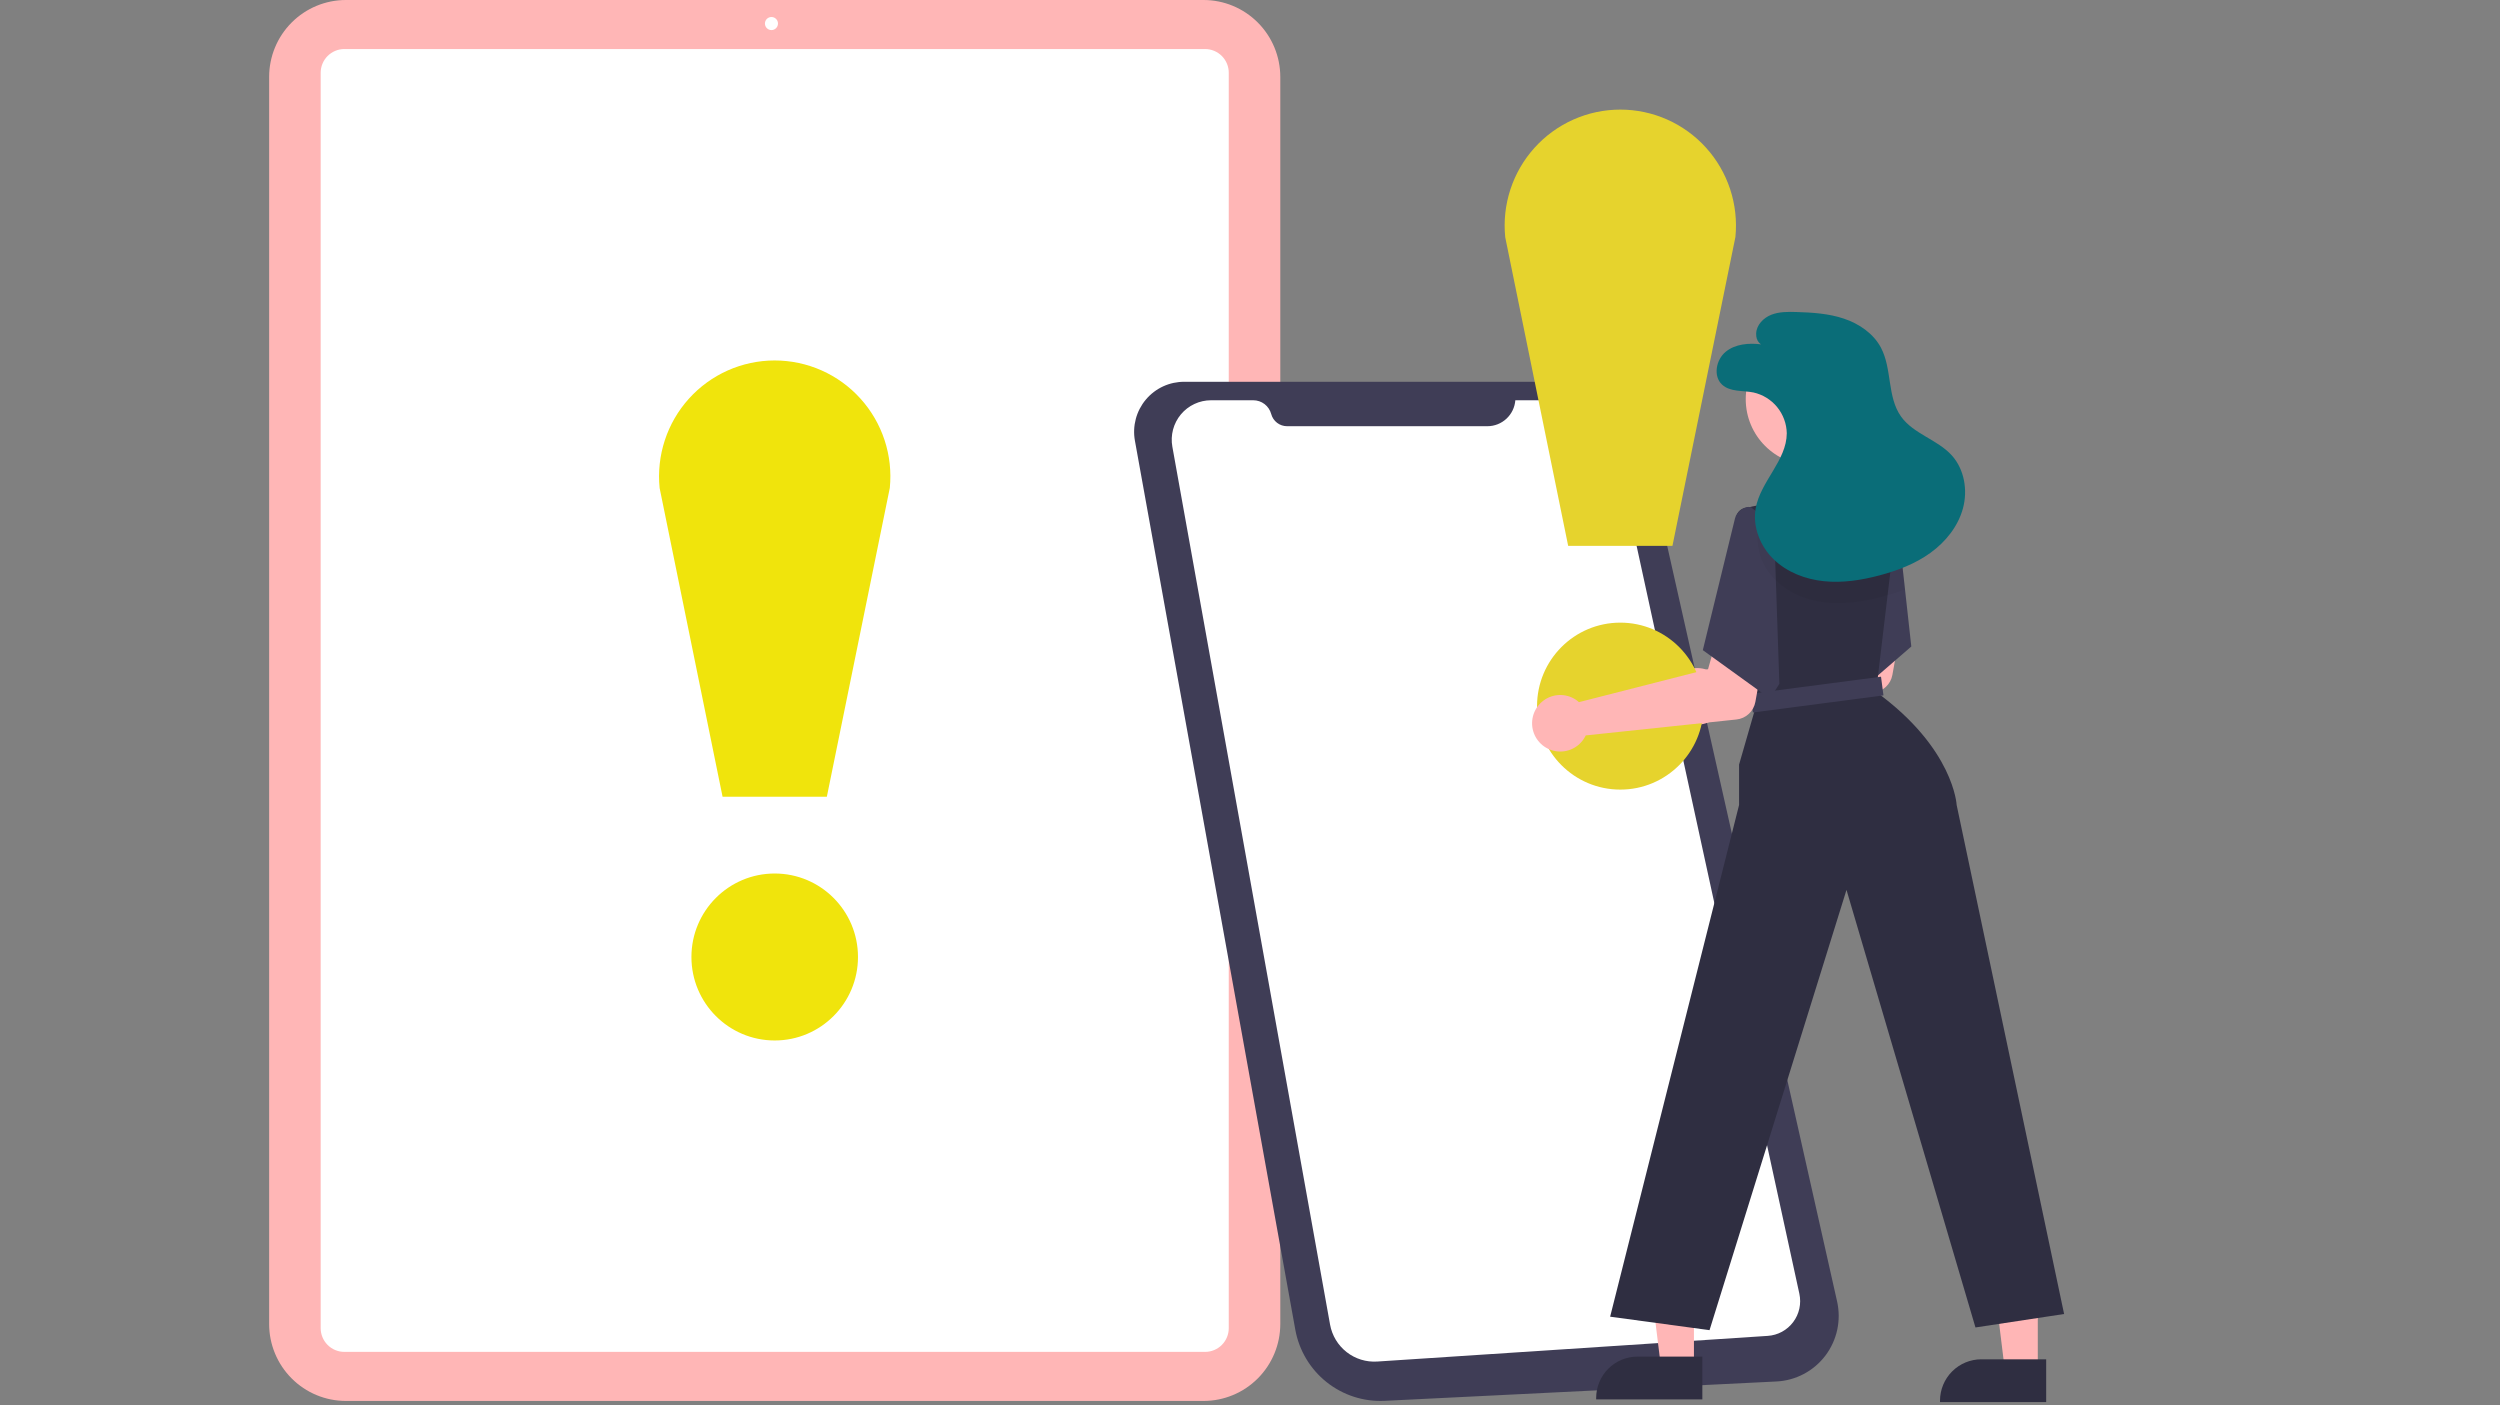 <svg width="201" height="113" viewBox="0 0 201 113" fill="none" xmlns="http://www.w3.org/2000/svg">
<rect x="0" y="0" width="201" height="113" fill="#808080" stroke="none"/>
<g clip-path="url(#clip0_182_557)">
<path d="M96.77 112.636H27.804C26.169 112.634 24.602 111.982 23.447 110.823C22.291 109.664 21.64 108.093 21.639 106.454V6.181C21.64 4.543 22.291 2.971 23.447 1.813C24.602 0.654 26.169 0.002 27.804 0H96.77C98.405 0.002 99.972 0.654 101.128 1.813C102.284 2.971 102.934 4.543 102.936 6.181V106.454C102.934 108.093 102.284 109.664 101.128 110.823C99.972 111.982 98.405 112.634 96.77 112.636Z" fill="#FFB6B6"/>
<path d="M96.892 108.691H27.683C27.179 108.691 26.696 108.49 26.34 108.133C25.983 107.775 25.783 107.291 25.782 106.786V5.849C25.783 5.344 25.983 4.859 26.34 4.502C26.696 4.145 27.179 3.944 27.683 3.943H96.892C97.395 3.944 97.879 4.145 98.235 4.502C98.591 4.859 98.792 5.344 98.792 5.849V106.786C98.792 107.291 98.591 107.775 98.235 108.133C97.879 108.49 97.395 108.691 96.892 108.691V108.691Z" fill="white"/>
<path d="M62.025 2.419C62.315 2.419 62.55 2.183 62.55 1.893C62.55 1.603 62.315 1.367 62.025 1.367C61.735 1.367 61.501 1.603 61.501 1.893C61.501 2.183 61.735 2.419 62.025 2.419Z" fill="white"/>
<path d="M62.286 83.654C65.984 83.654 68.982 80.649 68.982 76.942C68.982 73.235 65.984 70.23 62.286 70.23C58.589 70.23 55.591 73.235 55.591 76.942C55.591 80.649 58.589 83.654 62.286 83.654Z" fill="#F0E40C"/>
<path d="M66.478 64.059H58.095L53.034 39.238C52.904 37.942 53.046 36.633 53.452 35.395C53.857 34.158 54.517 33.019 55.388 32.053C56.259 31.087 57.323 30.314 58.51 29.785C59.697 29.256 60.982 28.982 62.281 28.981C63.581 28.981 64.866 29.253 66.054 29.78C67.242 30.308 68.306 31.079 69.178 32.045C70.051 33.01 70.712 34.148 71.119 35.385C71.526 36.622 71.669 37.931 71.541 39.227L66.478 64.059Z" fill="#F0E40C"/>
<path d="M95.226 30.696H125.867C127.346 30.696 128.78 31.201 129.935 32.127C131.09 33.052 131.896 34.344 132.221 35.791L147.703 104.639C147.872 105.39 147.875 106.169 147.712 106.921C147.549 107.673 147.224 108.381 146.759 108.994C146.294 109.606 145.702 110.11 145.022 110.469C144.343 110.828 143.594 111.033 142.827 111.071L111.328 112.627C109.641 112.711 107.982 112.176 106.66 111.123C105.337 110.07 104.442 108.57 104.142 106.904L95.359 58.227L93.698 49.02L91.247 35.433C91.142 34.851 91.166 34.253 91.318 33.681C91.47 33.11 91.746 32.579 92.126 32.127C92.506 31.674 92.981 31.312 93.517 31.064C94.053 30.817 94.636 30.692 95.226 30.696V30.696Z" fill="#3F3D56"/>
<path d="M121.833 32.181H125.41C126.437 32.181 127.433 32.533 128.233 33.179C129.033 33.825 129.589 34.725 129.808 35.732L144.669 104.018C144.754 104.412 144.754 104.819 144.668 105.212C144.583 105.605 144.413 105.975 144.172 106.296C143.931 106.618 143.623 106.883 143.27 107.075C142.917 107.266 142.526 107.379 142.126 107.405L110.729 109.468C109.843 109.526 108.967 109.255 108.268 108.707C107.568 108.159 107.095 107.372 106.937 106.496L94.257 35.915C94.175 35.458 94.194 34.989 94.312 34.54C94.431 34.092 94.646 33.674 94.943 33.318C95.24 32.962 95.611 32.676 96.031 32.479C96.45 32.282 96.907 32.181 97.371 32.181H100.764C101.092 32.181 101.411 32.289 101.672 32.489C101.933 32.69 102.12 32.971 102.205 33.288V33.288C102.281 33.569 102.446 33.817 102.676 33.994C102.907 34.171 103.188 34.267 103.478 34.267H119.586C120.154 34.267 120.701 34.052 121.117 33.665C121.534 33.278 121.79 32.748 121.833 32.181V32.181Z" fill="white"/>
<path d="M137.68 54.07C137.78 54.135 137.875 54.208 137.964 54.288L148.343 51.635L149.051 49.125L152.969 49.701L152.147 54.267C152.08 54.636 151.896 54.973 151.622 55.228C151.348 55.484 150.999 55.643 150.627 55.682L138.509 56.962C138.311 57.378 137.992 57.725 137.593 57.956C137.194 58.186 136.735 58.289 136.276 58.252C135.817 58.214 135.38 58.037 135.024 57.745C134.668 57.452 134.409 57.058 134.282 56.614C134.155 56.171 134.165 55.699 134.312 55.261C134.459 54.824 134.735 54.442 135.104 54.165C135.473 53.889 135.917 53.732 136.377 53.715C136.837 53.698 137.291 53.822 137.68 54.07H137.68Z" fill="#FFB6B6"/>
<path d="M130.273 63.484C133.97 63.484 136.968 60.479 136.968 56.772C136.968 53.065 133.97 50.06 130.273 50.06C126.575 50.06 123.578 53.065 123.578 56.772C123.578 60.479 126.575 63.484 130.273 63.484Z" fill="#E6D32D"/>
<path d="M134.464 43.889H126.081L121.02 19.068C120.89 17.772 121.032 16.463 121.438 15.226C121.843 13.988 122.503 12.849 123.374 11.883C124.245 10.917 125.309 10.144 126.496 9.615C127.683 9.086 128.968 8.812 130.267 8.812C131.567 8.811 132.852 9.083 134.04 9.611C135.227 10.138 136.292 10.909 137.164 11.875C138.037 12.84 138.698 13.978 139.105 15.215C139.512 16.452 139.655 17.761 139.527 19.057L134.464 43.889Z" fill="#E6D32D"/>
<path d="M153.669 51.98L150.996 54.293L147.255 57.525L145.603 49.05L145.43 48.169L145.294 47.47L149.084 40.851L152.244 41.032L152.46 41.045L152.464 41.093L152.514 41.537L153.162 47.379L153.177 47.52L153.669 51.98Z" fill="#3F3D56"/>
<path d="M136.193 109.939L133.545 109.938L132.286 99.699L136.194 99.699L136.193 109.939Z" fill="#FFB6B6"/>
<path d="M136.869 112.511L128.331 112.511V112.403C128.331 111.519 128.681 110.672 129.304 110.047C129.928 109.422 130.773 109.071 131.654 109.071H131.654L136.869 109.072L136.869 112.511Z" fill="#2F2E41"/>
<path d="M163.838 110.155L161.19 110.155L159.93 99.916L163.838 99.916L163.838 110.155Z" fill="#FFB6B6"/>
<path d="M164.513 112.728L155.976 112.728V112.62C155.976 111.736 156.326 110.889 156.949 110.264C157.572 109.639 158.417 109.288 159.299 109.288H159.299L164.513 109.288L164.513 112.728Z" fill="#2F2E41"/>
<path d="M165.954 105.646L158.827 106.728L148.458 71.547L137.446 106.945L129.455 105.862L139.821 64.722V61.474L141.225 56.602L141.078 55.284L140.057 46.062L139.614 42.063L139.585 41.804C139.561 41.588 139.618 41.37 139.746 41.193C139.873 41.016 140.062 40.893 140.275 40.848L143.601 40.147H149.037L152.244 41.032L152.464 41.093L152.564 41.121L152.514 41.537L151.762 47.855L151.721 48.201L150.996 54.292L150.836 55.628C157.099 60.175 157.315 64.722 157.315 64.722L165.954 105.646Z" fill="#2F2E41"/>
<path d="M145.662 37.407C148.592 37.407 150.966 35.026 150.966 32.089C150.966 29.151 148.592 26.77 145.662 26.77C142.732 26.77 140.357 29.151 140.357 32.089C140.357 35.026 142.732 37.407 145.662 37.407Z" fill="#FFB6B6"/>
<path d="M151.234 54.407L140.74 55.782L140.936 57.285L151.43 55.909L151.234 54.407Z" fill="#3F3D56"/>
<path d="M126.665 56.235C126.765 56.3 126.86 56.373 126.949 56.453L137.328 53.8L138.036 51.29L141.955 51.866L141.132 56.432C141.065 56.801 140.881 57.139 140.607 57.394C140.334 57.649 139.984 57.808 139.613 57.847L127.494 59.127C127.297 59.543 126.977 59.89 126.578 60.121C126.179 60.351 125.72 60.454 125.261 60.417C124.802 60.379 124.366 60.202 124.01 59.91C123.654 59.617 123.395 59.223 123.267 58.779C123.14 58.336 123.151 57.864 123.298 57.426C123.444 56.989 123.721 56.607 124.09 56.331C124.458 56.054 124.902 55.897 125.362 55.88C125.822 55.863 126.277 55.987 126.665 56.235H126.665Z" fill="#FFB6B6"/>
<path d="M142.629 42.204L140.793 40.797C140.297 40.608 139.617 41.144 139.497 41.663L136.906 52.272L142.305 56.17L143.061 54.979L142.629 42.204Z" fill="#3F3D56"/>
<g opacity="0.2">
<path opacity="0.2" d="M153.162 47.378C152.704 47.561 152.237 47.72 151.762 47.855C151.611 47.9 151.456 47.944 151.302 47.985C150.292 48.266 149.253 48.434 148.205 48.487C147.754 48.506 147.303 48.494 146.853 48.45C146.371 48.402 145.894 48.308 145.43 48.169C145.415 48.164 145.398 48.16 145.382 48.156C144.417 47.881 143.531 47.377 142.802 46.686C142.639 46.526 142.486 46.356 142.346 46.177C141.943 45.681 141.647 45.108 141.477 44.491C141.308 43.875 141.268 43.23 141.361 42.597C141.379 42.483 141.404 42.369 141.435 42.258C141.516 41.953 141.624 41.656 141.756 41.37C141.815 41.236 141.879 41.103 141.949 40.974L144.389 40.147H149.037L152.244 41.032L152.46 41.045L152.464 41.093L152.564 41.121L152.514 41.537L153.162 47.378Z" fill="black"/>
</g>
<path d="M141.597 27.686C140.605 27.564 139.517 27.65 138.743 28.285C137.97 28.92 137.721 30.24 138.453 30.922C139.101 31.526 140.114 31.384 140.982 31.555C141.73 31.724 142.4 32.138 142.885 32.733C143.37 33.328 143.642 34.069 143.657 34.837C143.644 37.04 141.535 38.709 141.156 40.879C140.898 42.36 141.521 43.918 142.598 44.964C143.675 46.011 145.156 46.576 146.648 46.729C148.139 46.882 149.648 46.648 151.098 46.264C152.554 45.878 153.987 45.331 155.209 44.448C156.43 43.565 157.432 42.32 157.824 40.863C158.216 39.405 157.935 37.734 156.924 36.614C155.766 35.333 153.841 34.892 152.84 33.484C151.718 31.906 152.133 29.659 151.225 27.948C150.618 26.806 149.47 26.027 148.246 25.617C147.022 25.206 145.715 25.125 144.425 25.085C143.747 25.065 143.048 25.058 142.416 25.305C141.784 25.553 141.229 26.118 141.196 26.797C141.164 27.477 141.597 27.686 141.597 27.686Z" fill="#0A6D78"/>
</g>
<defs>
<clipPath id="clip0_182_557">
<rect width="201" height="113" fill="white"/>
</clipPath>
</defs>
</svg>

